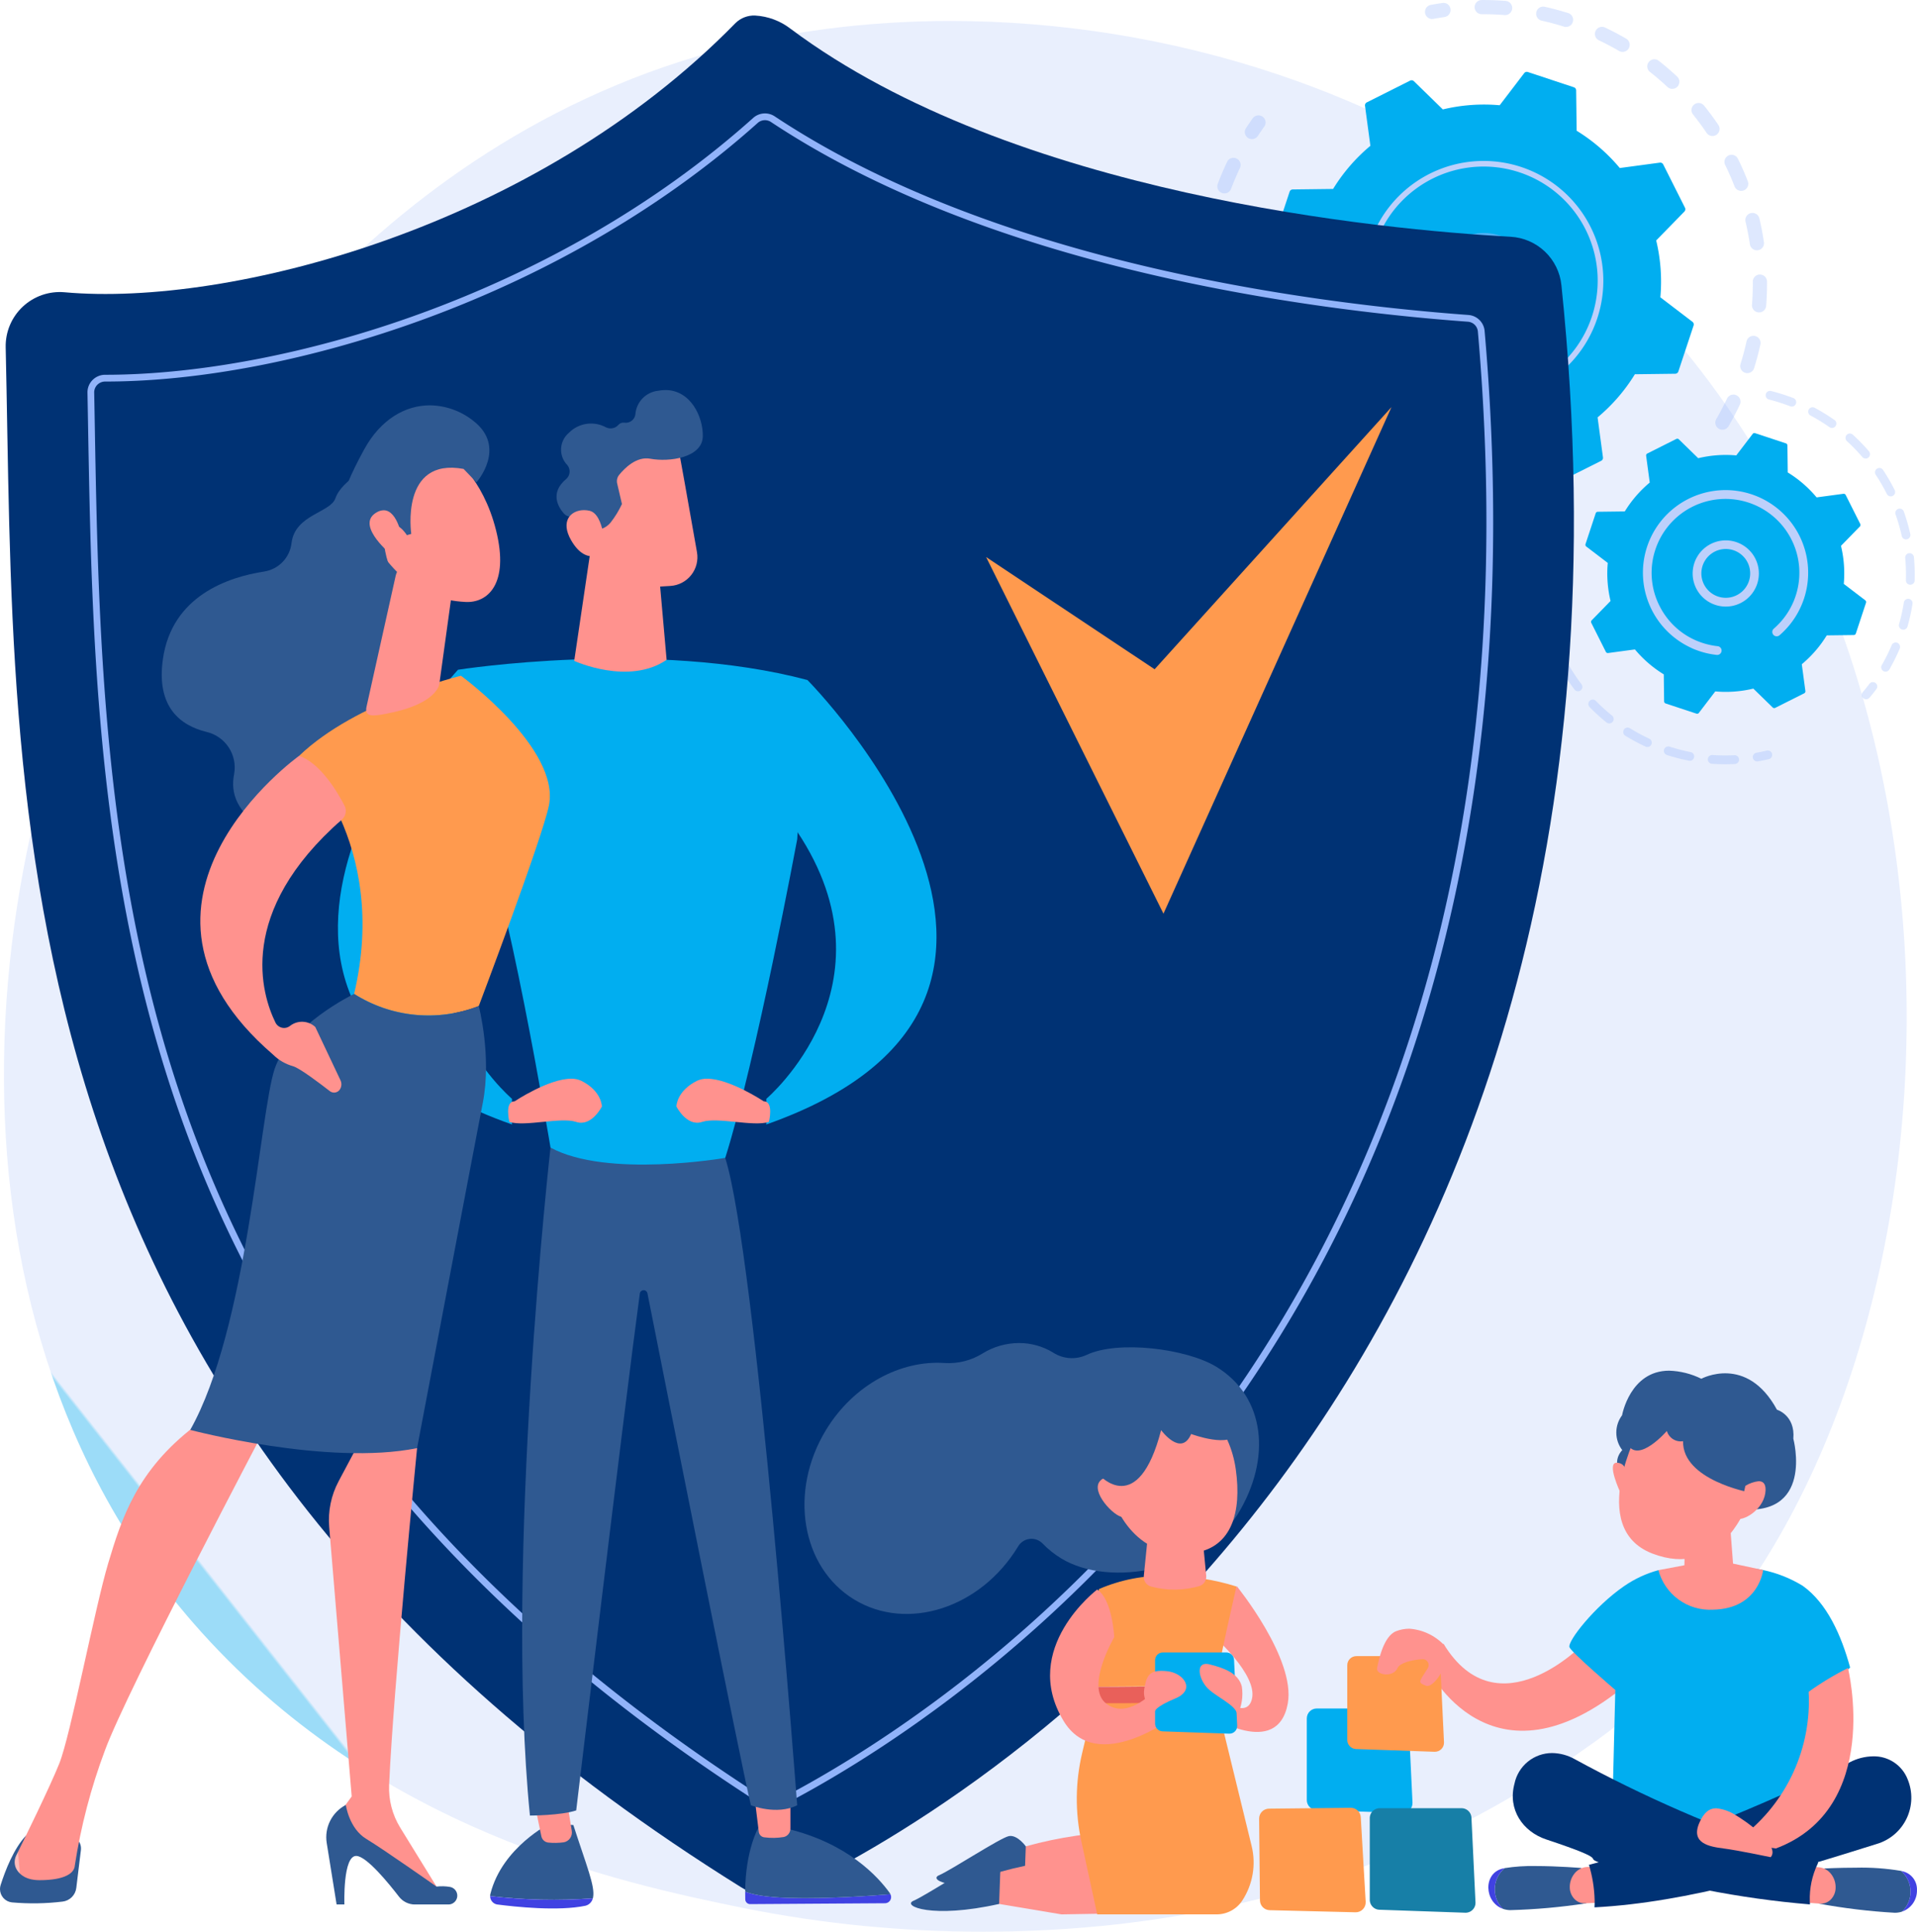 <svg id="Group_308" data-name="Group 308" xmlns="http://www.w3.org/2000/svg" xmlns:xlink="http://www.w3.org/1999/xlink" width="301.697" height="304.059" viewBox="0 0 301.697 304.059">
  <defs>
    <clipPath id="clip-path">
      <rect id="Rectangle_151" data-name="Rectangle 151" width="301.697" height="304.059" fill="#2f5991"/>
    </clipPath>
    <clipPath id="clip-path-2">
      <path id="Path_190" data-name="Path 190" d="M134.971,31.572C70.366,40.017,38.522,92.641,32.562,102.166-.459,154.931-7.086,233.673,35.472,282.49c28.437,32.619,66.808,40.842,86.868,44.916a190.505,190.505,0,0,0,37.461,3.662h.185c26.423-.013,61.885-5.412,93.872-28.363a108.221,108.221,0,0,0,16.559-13.942c46.583-49.041,51.515-166.3-17.766-224.342-27.592-23.117-63.964-34.112-98-34.111a152.139,152.139,0,0,0-19.682,1.262" transform="translate(-5.658 -30.31)" fill="none"/>
    </clipPath>
    <linearGradient id="linear-gradient" x1="0.157" y1="0.841" x2="0.158" y2="0.841" gradientUnits="objectBoundingBox">
      <stop offset="0" stop-color="#9cdcf8"/>
      <stop offset="1" stop-color="#e9effd"/>
    </linearGradient>
    <clipPath id="clip-path-3">
      <rect id="Rectangle_80" data-name="Rectangle 80" width="301.697" height="304.06" fill="none"/>
    </clipPath>
    <clipPath id="clip-path-4">
      <rect id="Rectangle_75" data-name="Rectangle 75" width="53.829" height="67.64" fill="none"/>
    </clipPath>
    <clipPath id="clip-path-5">
      <rect id="Rectangle_76" data-name="Rectangle 76" width="55.802" height="71.123" fill="none"/>
    </clipPath>
    <clipPath id="clip-path-6">
      <rect id="Rectangle_77" data-name="Rectangle 77" width="15.328" height="15.334" fill="none"/>
    </clipPath>
    <clipPath id="clip-path-7">
      <rect id="Rectangle_78" data-name="Rectangle 78" width="23.467" height="48.547" fill="none"/>
    </clipPath>
    <clipPath id="clip-path-8">
      <rect id="Rectangle_79" data-name="Rectangle 79" width="37.196" height="29.22" fill="none"/>
    </clipPath>
    <clipPath id="clip-path-9">
      <path id="Path_206" data-name="Path 206" d="M123.04,23.6C91.525,55.842,43.305,68.291,17.46,65.967A8.512,8.512,0,0,0,8.189,74.65c1.649,71.558-3.451,168.134,115.772,242.4a8.531,8.531,0,0,0,8.15.471c23.921-11.331,139.259-75.522,120.918-252.668a8.509,8.509,0,0,0-7.988-7.622c-20.168-1.109-78.266-6.534-113.315-32.729a10.037,10.037,0,0,0-5.6-2.094A4.162,4.162,0,0,0,123.04,23.6" transform="translate(-8.186 -22.403)" fill="none"/>
    </clipPath>
    <clipPath id="clip-path-11">
      <path id="Path_208" data-name="Path 208" d="M1451.22,629.553,1424.7,611.891l27.914,56.132,35.884-79.736Z" transform="translate(-1424.696 -588.287)" fill="#ff9a4e"/>
    </clipPath>
    <clipPath id="clip-path-12">
      <path id="Path_209" data-name="Path 209" d="M708.246,2645.813a1.418,1.418,0,0,0-.038.371,86.321,86.321,0,0,0,16.156.351c.013-.048.028-.095.038-.145.336-1.766-1.013-4.921-3.1-11.385l-3.638-.285s-7.563,3.759-9.413,11.092" transform="translate(-708.209 -2634.721)" fill="#2f5991"/>
    </clipPath>
    <clipPath id="clip-path-13">
      <path id="Path_210" data-name="Path 210" d="M709.309,2741.279c2.849.373,9.634,1.095,13.9.2a1.576,1.576,0,0,0,1.154-1.166,86.338,86.338,0,0,1-16.156-.351,1.324,1.324,0,0,0,1.1,1.319" transform="translate(-708.211 -2739.959)" fill="none"/>
    </clipPath>
    <linearGradient id="linear-gradient-2" x1="-6.676" y1="0.81" x2="-6.667" y2="0.81" gradientUnits="objectBoundingBox">
      <stop offset="0" stop-color="#4f52ff"/>
      <stop offset="1" stop-color="#4042e2"/>
    </linearGradient>
    <clipPath id="clip-path-14">
      <path id="Path_211" data-name="Path 211" d="M767.471,2582.747l1.593,7.668a1.253,1.253,0,0,0,1.072,1.032,10.624,10.624,0,0,0,2.468-.04,1.576,1.576,0,0,0,1.248-1.852l-1.107-6.809Z" transform="translate(-767.471 -2582.747)" fill="none"/>
    </clipPath>
    <linearGradient id="linear-gradient-3" x1="-8.662" y1="2.949" x2="-8.651" y2="2.949" gradientUnits="objectBoundingBox">
      <stop offset="0" stop-color="#febbba"/>
      <stop offset="1" stop-color="#ff928e"/>
    </linearGradient>
    <clipPath id="clip-path-15">
      <path id="Path_212" data-name="Path 212" d="M1076.655,2734.686a.768.768,0,0,0,.732.78l21.333-.138a.974.974,0,0,0,.784-1.418c-2.8.231-9.921.748-15.927.58-3.886-.108-5.9-.566-6.934-.991,0,.386,0,.779.012,1.187" transform="translate(-1076.642 -2733.499)" fill="none"/>
    </clipPath>
    <linearGradient id="linear-gradient-4" x1="-6.131" y1="0.836" x2="-6.126" y2="0.836" xlink:href="#linear-gradient-2"/>
    <clipPath id="clip-path-16">
      <path id="Path_213" data-name="Path 213" d="M1076.65,2651.353c1.039.425,3.048.883,6.934.991,6.006.168,13.13-.349,15.927-.58a1,1,0,0,0-.084-.161c-1.884-2.632-6.683-7.875-16.165-10.148l-4.549-.144s-2.026,3.521-2.064,10.042" transform="translate(-1076.65 -2641.311)" fill="#2f5991"/>
    </clipPath>
    <clipPath id="clip-path-17">
      <path id="Path_214" data-name="Path 214" d="M1087.852,2569c.051.339.674,5.492.916,7.49a.989.989,0,0,0,.835.894,10.4,10.4,0,0,0,3.125-.048,1.346,1.346,0,0,0,1.02-1.351V2567.9Z" transform="translate(-1087.852 -2567.896)" fill="none"/>
    </clipPath>
    <linearGradient id="linear-gradient-5" x1="-11.322" y1="3.305" x2="-11.312" y2="3.305" xlink:href="#linear-gradient-3"/>
    <clipPath id="clip-path-18">
      <path id="Path_215" data-name="Path 215" d="M755.671,1763.493s4.853,0,7.279-.809c0,0,7.564-63.262,10.011-81.365a.609.609,0,0,1,1.2-.038c3.019,15.23,14.877,74.953,16.287,80.594,0,0,4.044,1.618,7.279,0,0,0-6.47-86.539-11.323-101.906l-27.5-1.618s-7.279,64.7-3.235,105.141" transform="translate(-754.448 -1658.352)" fill="#2f5991"/>
    </clipPath>
    <clipPath id="clip-path-20">
      <path id="Path_217" data-name="Path 217" d="M829.625,785.664s8.553,3.929,14.543-.169l-1.29-14.612-10.192-5.924Z" transform="translate(-829.625 -764.959)" fill="none"/>
    </clipPath>
    <linearGradient id="linear-gradient-6" x1="-6.214" y1="8.96" x2="-6.206" y2="8.96" xlink:href="#linear-gradient-3"/>
    <clipPath id="clip-path-21">
      <path id="Path_218" data-name="Path 218" d="M844.288,633.981l1.792,11.707a8.833,8.833,0,0,0,9.254,7.482l2.478-.147a4.534,4.534,0,0,0,4.2-5.311c-1.136-6.463-2.981-16.9-3.078-17.078a2.857,2.857,0,0,0-2.729-1.29c-4.4,0-11.917,4.638-11.917,4.638" transform="translate(-844.288 -629.343)" fill="none"/>
    </clipPath>
    <linearGradient id="linear-gradient-7" x1="-2.903" y1="7.935" x2="-2.899" y2="7.935" xlink:href="#linear-gradient-3"/>
    <clipPath id="clip-path-22">
      <path id="Path_219" data-name="Path 219" d="M820.035,563.731a4.024,4.024,0,0,0-3.552,3.7,1.525,1.525,0,0,1-1.724,1.326,1.039,1.039,0,0,0-.967.359,1.631,1.631,0,0,1-1.921.381,4.9,4.9,0,0,0-5.847.845,3.475,3.475,0,0,0-.245,5.1,1.572,1.572,0,0,1-.192,2.182c-2.608,2.187-1.245,4.414-.375,5.413a1.579,1.579,0,0,0,1.144.542c1.154.037,3.637.317,4.524,1.97a3.194,3.194,0,0,0,1.719-1.1,14.927,14.927,0,0,0,1.765-2.891l-.752-3.235a1.573,1.573,0,0,1,.311-1.349c.845-1.043,2.725-2.955,4.9-2.546,2.961.556,8.179-.148,8.264-3.5.078-3.063-1.9-7.31-5.883-7.309a6.169,6.169,0,0,0-1.169.116" transform="translate(-804.069 -563.615)" fill="#2f5991"/>
    </clipPath>
    <clipPath id="clip-path-23">
      <path id="Path_220" data-name="Path 220" d="M819.258,741.922c2.516,4.351,5.36,1.732,5.36,1.732s-.1-5.842-2.467-6.391a3.873,3.873,0,0,0-.873-.1c-2.051,0-3.794,1.692-2.021,4.759" transform="translate(-818.524 -737.163)" fill="none"/>
    </clipPath>
    <linearGradient id="linear-gradient-8" x1="-7.532" y1="19.503" x2="-7.522" y2="19.503" xlink:href="#linear-gradient-3"/>
    <clipPath id="clip-path-25">
      <path id="Path_222" data-name="Path 222" d="M735.132,1562.363c-1.617,0-.809,3.235-.809,3.235,1.213.4,3.235.2,5.257,0s4.044-.4,5.257,0c2.426.809,4.044-2.426,4.044-2.426s0-2.426-3.235-4.044a3.56,3.56,0,0,0-1.6-.33c-3.565,0-8.913,3.565-8.913,3.565" transform="translate(-734.121 -1558.798)" fill="none"/>
    </clipPath>
    <linearGradient id="linear-gradient-9" x1="-4.735" y1="8.774" x2="-4.729" y2="8.774" xlink:href="#linear-gradient-3"/>
    <clipPath id="clip-path-27">
      <path id="Path_224" data-name="Path 224" d="M980.521,1559.128c-3.235,1.618-3.235,4.044-3.235,4.044s1.618,3.235,4.044,2.426c1.213-.4,3.235-.2,5.257,0s4.044.4,5.257,0c0,0,.809-3.235-.809-3.235,0,0-5.348-3.565-8.913-3.565a3.56,3.56,0,0,0-1.6.33" transform="translate(-977.286 -1558.798)" fill="none"/>
    </clipPath>
    <linearGradient id="linear-gradient-10" x1="-6.525" y1="8.53" x2="-6.519" y2="8.53" xlink:href="#linear-gradient-3"/>
    <clipPath id="clip-path-28">
      <path id="Path_225" data-name="Path 225" d="M261.022,676.593c-.748,2.272-6.352,2.565-6.905,7.034a5.128,5.128,0,0,1-4.291,4.507c-5.724.877-14.544,3.849-15.956,13.787-1.077,7.585,2.79,10.461,6.848,11.457a5.748,5.748,0,0,1,4.359,6.639c-.578,2.886.284,6.223,5.284,8.861,11.2,5.913,22.4-14.007,22.4-14.007l2.293-34.781-8.026-8.795s-5.068,2.465-6,5.3" transform="translate(-233.687 -671.296)" fill="#2f5991"/>
    </clipPath>
    <clipPath id="clip-path-29">
      <path id="Path_226" data-name="Path 226" d="M4.1,2652.479c-1.929,2.033-3.267,5.488-4,7.788a2.106,2.106,0,0,0-.1.627v.023A2.106,2.106,0,0,0,1.87,2663a38.136,38.136,0,0,0,7.978-.125,2.462,2.462,0,0,0,2.16-2.154l.725-5.961a2.037,2.037,0,0,0-2.022-2.283Z" transform="translate(0 -2652.479)" fill="#2f5991"/>
    </clipPath>
    <clipPath id="clip-path-30">
      <path id="Path_227" data-name="Path 227" d="M480.151,2037.757l-3.416,6.418a13.01,13.01,0,0,0-1.481,7.2l3.541,42.41-2.7,3.718.329,2.016,16.517,9.746-6.5-10.553a11.865,11.865,0,0,1-1.756-6.744c.665-15.143,4.4-53,4.4-53l-1.116-6.565Z" transform="translate(-475.209 -2032.398)" fill="none"/>
    </clipPath>
    <linearGradient id="linear-gradient-11" x1="-1.984" y1="1.066" x2="-1.979" y2="1.066" xlink:href="#linear-gradient-3"/>
    <clipPath id="clip-path-31">
      <path id="Path_228" data-name="Path 228" d="M471.452,2614.2l1.556,9.681h1.228s-.28-7.791,1.911-7.644c1.628.109,5.032,4.275,6.675,6.409a3.173,3.173,0,0,0,2.519,1.235h5.271a1.394,1.394,0,0,0,.259-2.763,7.528,7.528,0,0,0-2.142-.057s-8.337-5.868-11.053-7.507-3.217-5.343-3.217-5.343a5.73,5.73,0,0,0-3.007,5.99" transform="translate(-471.379 -2608.207)" fill="#2f5991"/>
    </clipPath>
    <clipPath id="clip-path-32">
      <path id="Path_229" data-name="Path 229" d="M49.576,2038.7c-9.131,6.984-11.5,14.565-13.6,21.555s-5.92,27.092-7.7,31.528c-1.489,3.715-5.508,11.906-6.775,14.47a2.339,2.339,0,0,0,.089,2.266c.5.8,1.511,1.634,3.582,1.634,4.013,0,5.469-1.123,5.542-2.293a91.1,91.1,0,0,1,4.746-18.143c3.481-9.483,25.376-51.016,25.376-51.016a6.5,6.5,0,0,0-5.142-2.728c-3.338,0-6.124,2.728-6.124,2.728" transform="translate(-21.257 -2035.976)" fill="none"/>
    </clipPath>
    <linearGradient id="linear-gradient-12" x1="0.019" y1="1.085" x2="0.022" y2="1.085" xlink:href="#linear-gradient-3"/>
    <clipPath id="clip-path-33">
      <path id="Path_230" data-name="Path 230" d="M432.142,989.126s14.308,13.536,8.66,37.469a21.843,21.843,0,0,0,19.618,1.911s9.941-26.268,11.033-31.533c1.862-8.982-13.834-20.457-13.834-20.457s-16.449,3.944-25.477,12.609" transform="translate(-432.142 -976.517)" fill="none"/>
    </clipPath>
    <clipPath id="clip-path-34">
      <path id="Path_231" data-name="Path 231" d="M288.122,1448.1c-2.3,6.925-4.311,40.878-13.271,56.786,0,0,21.634,5.718,35.7,2.867,0,0,8.927-47.064,10.35-54.387s-.639-15.2-.639-15.2a21.843,21.843,0,0,1-19.618-1.911s-10.224,4.924-12.523,11.849" transform="translate(-274.851 -1436.256)" fill="#2f5991"/>
    </clipPath>
    <clipPath id="clip-path-35">
      <path id="Path_232" data-name="Path 232" d="M533.681,815.236l-4.592,20.626c-.439,1.817,1.217,1.52,3.053,1.173,3.008-.567,6.885-1.735,8.181-4.076a2.22,2.22,0,0,0,.235-.777l1.973-14.3a2.57,2.57,0,0,0-1.5-2.7l-3.807-1.688a2.567,2.567,0,0,0-3.539,1.745" transform="translate(-529.017 -813.269)" fill="none"/>
    </clipPath>
    <linearGradient id="linear-gradient-13" x1="-3.234" y1="8.292" x2="-3.227" y2="8.292" xlink:href="#linear-gradient-3"/>
    <clipPath id="clip-path-36">
      <path id="Path_233" data-name="Path 233" d="M300.91,1139.3a7.219,7.219,0,0,0,3.162,1.832c1.058.317,4.19,2.685,5.777,3.921a1.088,1.088,0,0,0,1.591-.286,1.487,1.487,0,0,0,.084-1.425l-3.968-8.39a3.061,3.061,0,0,0-3.975-.172,1.51,1.51,0,0,1-2.289-.519c-2.161-4.4-6.241-17.343,10.458-31.968a1.809,1.809,0,0,0,.4-2.2c-1.173-2.254-3.856-6.73-7.143-7.819,0,0-32.05,22.93-4.1,47.024" transform="translate(-289.468 -1092.276)" fill="none"/>
    </clipPath>
    <linearGradient id="linear-gradient-14" x1="-0.38" y1="3.481" x2="-0.377" y2="3.481" xlink:href="#linear-gradient-3"/>
    <clipPath id="clip-path-37">
      <path id="Path_234" data-name="Path 234" d="M543.8,668.383c4.4,6.046,9.47,7.128,12.969,7.313s6.913-2.838,4.812-11.265-6.989-11.737-6.989-11.737a4.591,4.591,0,0,0-2.489-.735c-5.911,0-12.149,11.135-8.3,16.423" transform="translate(-542.616 -651.96)" fill="none"/>
    </clipPath>
    <linearGradient id="linear-gradient-15" x1="-1.778" y1="7.841" x2="-1.774" y2="7.841" xlink:href="#linear-gradient-3"/>
    <clipPath id="clip-path-38">
      <path id="Path_235" data-name="Path 235" d="M492.485,592.625c-4.169,7.606-5.682,12.95-2.188,17.676s6.123.673,6.123.673-1.6-4.09-.273-5.846,3.046,1.021,3.046,1.021l.689-.2s-1.791-12.076,8.235-10.228l2.027,2.11s4.907-5.526-.523-9.7a11.172,11.172,0,0,0-6.808-2.419c-3.868,0-7.744,2.2-10.328,6.916" transform="translate(-488.353 -585.709)" fill="#2f5991"/>
    </clipPath>
    <clipPath id="clip-path-39">
      <path id="Path_236" data-name="Path 236" d="M535.1,737.676c-3.173,1.776,1.143,5.8,2.874,7.174l1.183-2.737s-.677-4.756-2.972-4.756a2.224,2.224,0,0,0-1.086.319" transform="translate(-533.965 -737.357)" fill="none"/>
    </clipPath>
    <linearGradient id="linear-gradient-16" x1="-5.991" y1="23.975" x2="-5.979" y2="23.975" xlink:href="#linear-gradient-3"/>
    <clipPath id="clip-path-40">
      <path id="Path_237" data-name="Path 237" d="M1889.636,2468.862a1.565,1.565,0,0,0-1.565,1.565v12.853a1.564,1.564,0,0,0,1.511,1.564l13.507.471a1.565,1.565,0,0,0,1.617-1.638l-.634-13.324a1.565,1.565,0,0,0-1.563-1.49Z" transform="translate(-1888.071 -2468.862)" fill="#01aef0"/>
    </clipPath>
    <clipPath id="clip-path-41">
      <path id="Path_238" data-name="Path 238" d="M2065.308,2375.322l-2.478,3.855s9.914,20.378,31.393,2.479l-6.884-6.334s-13.494,14.044-22.031,0" transform="translate(-2062.83 -2375.322)" fill="none"/>
    </clipPath>
    <linearGradient id="linear-gradient-17" x1="-6.489" y1="1.367" x2="-6.485" y2="1.367" xlink:href="#linear-gradient-3"/>
    <clipPath id="clip-path-42">
      <path id="Path_239" data-name="Path 239" d="M2288.452,2268.24a21.384,21.384,0,0,1-3.927-.452,14.059,14.059,0,0,0-3.123-.431,17.728,17.728,0,0,0-5.39,2.508c-4.639,3.189-8.986,8.737-8.6,9.628s7.208,6.721,7.208,6.721l-.593,23.976,16.241,5.378,14.825-4.487.605-24.534a17.6,17.6,0,0,0,5.879-3.86c-1.375-5.048-3.631-10.143-7.473-12.876a19.724,19.724,0,0,0-6.223-2.474,6.444,6.444,0,0,0-1.564-.176c-2.406,0-5.156,1.018-7.865,1.081" transform="translate(-2267.387 -2267.159)" fill="#01aef0"/>
    </clipPath>
    <clipPath id="clip-path-43">
      <path id="Path_240" data-name="Path 240" d="M2628.637,2699.052l-.342.927-.567,4.607a95.736,95.736,0,0,0,11.964,1.441,3.726,3.726,0,0,0,1.109-.166c.12-.108.238-.22.349-.342a4.342,4.342,0,0,0-.457-6.081,37.169,37.169,0,0,0-7.113-.507c-2.684,0-4.943.12-4.943.12" transform="translate(-2627.728 -2698.932)" fill="#2f5991"/>
    </clipPath>
    <clipPath id="clip-path-44">
      <path id="Path_241" data-name="Path 241" d="M2747.2,2709.669c-.111.122-.229.234-.349.342a3.5,3.5,0,0,0,2.391-3.376v-.033a2.913,2.913,0,0,0-2.138-2.922q-.172-.048-.361-.091a4.342,4.342,0,0,1,.457,6.081" transform="translate(-2746.748 -2703.588)" fill="none"/>
    </clipPath>
    <linearGradient id="linear-gradient-18" x1="-45.932" y1="2.92" x2="-45.915" y2="2.92" xlink:href="#linear-gradient-2"/>
    <clipPath id="clip-path-45">
      <path id="Path_242" data-name="Path 242" d="M2609.677,2703.3l2.181.155a2.158,2.158,0,0,0,1.667-.634,2.661,2.661,0,0,0,.771-1.757,3.38,3.38,0,0,0-.735-2.31,2.745,2.745,0,0,0-2-1.035l-1.425-.061Z" transform="translate(-2609.677 -2697.659)" fill="none"/>
    </clipPath>
    <linearGradient id="linear-gradient-19" x1="-39.902" y1="1.639" x2="-39.887" y2="1.639" xlink:href="#linear-gradient-3"/>
    <clipPath id="clip-path-46">
      <path id="Path_243" data-name="Path 243" d="M2161.057,2696.853a4.337,4.337,0,0,0-.609,6.065,4.854,4.854,0,0,0,.341.352,3.727,3.727,0,0,0,1.1.2,95.628,95.628,0,0,0,12-1.073l-.452-4.623-.319-.937s-3.677-.31-7.225-.31a27.5,27.5,0,0,0-4.835.326" transform="translate(-2159.472 -2696.527)" fill="#2f5991"/>
    </clipPath>
    <clipPath id="clip-path-47">
      <path id="Path_244" data-name="Path 244" d="M2152.6,2699.6c-3.081.767-2.844,5.324.1,6.337-.118-.112-.232-.227-.341-.352a4.337,4.337,0,0,1,.608-6.065c-.126.025-.248.052-.363.08" transform="translate(-2150.39 -2699.519)" fill="none"/>
    </clipPath>
    <linearGradient id="linear-gradient-20" x1="-35.98" y1="2.445" x2="-35.963" y2="2.445" xlink:href="#linear-gradient-2"/>
    <clipPath id="clip-path-48">
      <path id="Path_245" data-name="Path 245" d="M2270.835,2697.686a2.727,2.727,0,0,0-2.027.973,3.362,3.362,0,0,0-.792,2.287,2.675,2.675,0,0,0,.727,1.78,2.171,2.171,0,0,0,1.65.684l2.183-.088-.317-5.654Z" transform="translate(-2268.015 -2697.669)" fill="none"/>
    </clipPath>
    <linearGradient id="linear-gradient-21" x1="-35.131" y1="1.663" x2="-35.116" y2="1.663" xlink:href="#linear-gradient-3"/>
    <clipPath id="clip-path-49">
      <path id="Path_246" data-name="Path 246" d="M2336.723,2538.972c-.06.078-21.827,11.235-41.023,16.124a20.869,20.869,0,0,1,.894,5.479q.017.616-.02,1.215c14.721-.756,30.7-5.666,44.426-9.98a7.588,7.588,0,0,0,4.85-10.2,5.686,5.686,0,0,0-5.416-3.593,8.147,8.147,0,0,0-3.711.952" transform="translate(-2295.699 -2538.02)" fill="#003274"/>
    </clipPath>
    <clipPath id="clip-path-50">
      <path id="Path_247" data-name="Path 247" d="M2185.936,2538.08c-1.1,4.073,1.318,7.55,4.99,8.772,10.986,3.656,5.266,2.64,8.854,3.795a150.145,150.145,0,0,0,32.659,6.435c-.008-.154-.018-.309-.023-.462a12.661,12.661,0,0,1,1.239-5.931c.025-.084.056-.164.082-.247-1.1-.34-2.512-.8-4.373-1.431a209.78,209.78,0,0,1-33.955-14.8,7.455,7.455,0,0,0-3.562-.956,6.045,6.045,0,0,0-5.912,4.823" transform="translate(-2185.668 -2533.256)" fill="#003274"/>
    </clipPath>
    <clipPath id="clip-path-51">
      <path id="Path_248" data-name="Path 248" d="M2400.274,2211.562l-.132,5.013-4.093.77a8.408,8.408,0,0,0,8.583,6.221c7.25-.132,7.9-6.242,7.9-6.242l-4.736-1.013-.4-5.277Z" transform="translate(-2396.049 -2211.034)" fill="none"/>
    </clipPath>
    <linearGradient id="linear-gradient-22" x1="-15.696" y1="4.926" x2="-15.689" y2="4.926" xlink:href="#linear-gradient-3"/>
    <clipPath id="clip-path-52">
      <path id="Path_249" data-name="Path 249" d="M2335.925,1987.719a4.539,4.539,0,0,0,.022,5.488c-2.188,2.378.723,5.371.723,5.371l16.983,3.822c12.669,1.829,9.22-10.986,9.22-10.986.318-3.725-2.58-4.566-2.58-4.566-4.755-8.757-11.9-4.871-11.9-4.871a12.25,12.25,0,0,0-5.06-1.273c-6.169,0-7.412,7.014-7.412,7.014" transform="translate(-2334.983 -1980.704)" fill="#2f5991"/>
    </clipPath>
    <clipPath id="clip-path-53">
      <path id="Path_250" data-name="Path 250" d="M2342.456,2057.134s-8.461,15.718,1.995,19.759,14.631-7.014,14.631-7.014,3.88-5.19,1.93-8.562c-1.484-2.565-10.124-4.962-15.181-4.962-1.59,0-2.826.237-3.374.78" transform="translate(-2339.223 -2056.354)" fill="none"/>
    </clipPath>
    <linearGradient id="linear-gradient-23" x1="-7.515" y1="2.404" x2="-7.511" y2="2.404" xlink:href="#linear-gradient-3"/>
    <clipPath id="clip-path-54">
      <path id="Path_251" data-name="Path 251" d="M2331.47,2118.354l.8-2.589s.429-1.969-1.316-2.091l-.063,0c-1.627,0,.575,4.681.575,4.681" transform="translate(-2330.296 -2113.672)" fill="none"/>
    </clipPath>
    <linearGradient id="linear-gradient-24" x1="-45.2" y1="15.331" x2="-45.18" y2="15.331" xlink:href="#linear-gradient-3"/>
    <clipPath id="clip-path-55">
      <path id="Path_252" data-name="Path 252" d="M2351.859,2035.188c1.716,2.979,6.148-2.152,6.148-2.152a2.267,2.267,0,0,0,2.548,1.612c-.11,6.129,10.489,8.066,10.489,8.066,5.1-2.7,3.2-6.88,1.333-8.47s-7.769-3.452-14.2-5.2a6.623,6.623,0,0,0-1.736-.254c-4.671,0-4.583,6.4-4.583,6.4" transform="translate(-2351.859 -2028.786)" fill="#2f5991"/>
    </clipPath>
    <clipPath id="clip-path-56">
      <path id="Path_253" data-name="Path 253" d="M2512.066,2141.155l-1.181,5.206c1.285.169,4.24-1.724,4.358-4.49.048-1.115-.459-1.447-1.08-1.447a5.016,5.016,0,0,0-2.1.731" transform="translate(-2510.885 -2140.424)" fill="none"/>
    </clipPath>
    <linearGradient id="linear-gradient-25" x1="-37.592" y1="11.418" x2="-37.577" y2="11.418" xlink:href="#linear-gradient-3"/>
    <clipPath id="clip-path-57">
      <path id="Path_254" data-name="Path 254" d="M2528.265,2414.176a26.927,26.927,0,0,1-10.375,22.728,11.522,11.522,0,0,0,5.233,1.928c16.8-6.334,11.332-28.395,11.332-28.395a45.126,45.126,0,0,0-6.19,3.739" transform="translate(-2517.89 -2410.437)" fill="none"/>
    </clipPath>
    <linearGradient id="linear-gradient-26" x1="-7.73" y1="1.374" x2="-7.727" y2="1.374" xlink:href="#linear-gradient-3"/>
    <clipPath id="clip-path-58">
      <path id="Path_255" data-name="Path 255" d="M2452.234,2615.389c-1.344,3.18,1.619,3.7,3.822,3.979s7.435,1.377,7.435,1.377c1.652-1.928-4.368-5.976-5.507-6.609a6.866,6.866,0,0,0-3.071-1.093c-1.059,0-1.954.63-2.679,2.346" transform="translate(-2451.897 -2613.043)" fill="none"/>
    </clipPath>
    <linearGradient id="linear-gradient-27" x1="-21.237" y1="1.467" x2="-21.228" y2="1.467" xlink:href="#linear-gradient-3"/>
    <clipPath id="clip-path-59">
      <path id="Path_256" data-name="Path 256" d="M1947.969,2393.195a1.432,1.432,0,0,0-1.432,1.432v11.763a1.432,1.432,0,0,0,1.382,1.431l12.361.43a1.432,1.432,0,0,0,1.48-1.5l-.581-12.193a1.432,1.432,0,0,0-1.43-1.364Z" transform="translate(-1946.537 -2393.195)" fill="#ff9a4e"/>
    </clipPath>
    <clipPath id="clip-path-60">
      <path id="Path_257" data-name="Path 257" d="M1992.521,2353.973c-2.008.775-2.762,4.68-2.992,5.794s2.531,1.56,3.222,0c.342-.774,2.1-1.273,3.9-1.39a.935.935,0,0,1,.862,1.409l-.011.018c-1.377,2.2-1.652,2.2-.275,2.754.846.339,2.527-1.645,3.06-3.694a1.315,1.315,0,0,1,.52.457l-.69-3.12a8.352,8.352,0,0,0-5.516-2.621,5.73,5.73,0,0,0-2.079.392" transform="translate(-1989.515 -2353.581)" fill="none"/>
    </clipPath>
    <linearGradient id="linear-gradient-28" x1="-16.584" y1="3.531" x2="-16.576" y2="3.531" xlink:href="#linear-gradient-3"/>
    <clipPath id="clip-path-62">
      <path id="Path_259" data-name="Path 259" d="M1833.6,2612.384l-12.872.134a1.564,1.564,0,0,0-1.548,1.581l.133,12.853a1.564,1.564,0,0,0,1.526,1.548l13.511.331a1.565,1.565,0,0,0,1.6-1.655l-.773-13.317a1.565,1.565,0,0,0-1.562-1.474h-.017" transform="translate(-1819.18 -2612.384)" fill="#ff9a4e"/>
    </clipPath>
    <clipPath id="clip-path-63">
      <path id="Path_260" data-name="Path 260" d="M1468.931,2648.913l-1.606,4.819,11.243,1.874,16.062-.268-1.339-7.5s-2.448-1.272-8.287-1.272a65.086,65.086,0,0,0-16.074,2.343" transform="translate(-1467.325 -2646.57)" fill="none"/>
    </clipPath>
    <linearGradient id="linear-gradient-29" x1="-6.06" y1="0.953" x2="-6.056" y2="0.953" xlink:href="#linear-gradient-3"/>
    <clipPath id="clip-path-64">
      <path id="Path_261" data-name="Path 261" d="M1364.424,2653.122c-1.339.268-9.1,5.354-10.976,6.157s2.846,2.883,13.47.5l.183-5.056s-1.166-1.632-2.41-1.633a1.363,1.363,0,0,0-.267.026" transform="translate(-1353.047 -2653.096)" fill="#2f5991"/>
    </clipPath>
    <clipPath id="clip-path-65">
      <path id="Path_262" data-name="Path 262" d="M1432.066,2685.777l-1.606,4.819,11.244,1.874,16.062-.268-1.339-7.5s-2.448-1.272-8.287-1.272a65.078,65.078,0,0,0-16.074,2.344" transform="translate(-1430.46 -2683.434)" fill="none"/>
    </clipPath>
    <linearGradient id="linear-gradient-30" x1="-6.689" y1="0.765" x2="-6.684" y2="0.765" xlink:href="#linear-gradient-3"/>
    <clipPath id="clip-path-66">
      <path id="Path_263" data-name="Path 263" d="M1327.56,2689.986c-1.339.268-9.1,5.354-10.976,6.157s2.846,2.884,13.47.5l.183-5.056s-1.166-1.632-2.41-1.632a1.346,1.346,0,0,0-.267.026" transform="translate(-1316.183 -2689.96)" fill="#2f5991"/>
    </clipPath>
    <clipPath id="clip-path-67">
      <path id="Path_264" data-name="Path 264" d="M1556.589,2451.621a31.314,31.314,0,0,0-.131,13.879l2.5,11.517h18.8a4.822,4.822,0,0,0,4.039-2.188,10.946,10.946,0,0,0,1.465-8.573l-5.7-23.349-18.615-1.263Z" transform="translate(-1555.743 -2441.643)" fill="#ff9a4e"/>
    </clipPath>
    <clipPath id="clip-path-68">
      <path id="Path_265" data-name="Path 265" d="M1748.3,2300.1s6.693,5.889,5.889,9.637-5.671-.574-5.671-.574l-1.021,3.251s10.708,6.96,12.314-1.874c1.278-7.028-8.031-18.472-8.031-18.472Z" transform="translate(-1747.492 -2292.067)" fill="none"/>
    </clipPath>
    <linearGradient id="linear-gradient-31" x1="-6.15" y1="2.607" x2="-6.146" y2="2.607" xlink:href="#linear-gradient-3"/>
    <clipPath id="clip-path-69">
      <path id="Path_266" data-name="Path 266" d="M1190.4,1942.414a10.1,10.1,0,0,1-5.95,1.507c-6.933-.484-14.34,3.4-18.685,10.521-5.9,9.662-3.917,21.619,4.419,26.7s19.872,1.375,25.767-8.287l.051-.085a2.436,2.436,0,0,1,3.864-.413,14.731,14.731,0,0,0,2.9,2.316c7.752,4.729,22.482,1.747,27.8-6.974s4.36-18.465-3.391-23.194c-4.661-2.844-15.494-4.22-20.447-1.843a5.443,5.443,0,0,1-5.21-.371l-.028-.017a10.242,10.242,0,0,0-5.359-1.5,11,11,0,0,0-5.734,1.638" transform="translate(-1162.374 -1940.776)" fill="#2f5991"/>
    </clipPath>
    <clipPath id="clip-path-70">
      <path id="Path_267" data-name="Path 267" d="M1570.933,2279.194l-2.067,15.388,20.4-.13c.753-4.7,3.305-15.656,3.305-15.656a36.7,36.7,0,0,0-10.8-1.685,25.571,25.571,0,0,0-10.831,2.084" transform="translate(-1568.866 -2277.11)" fill="#ff9a4e"/>
    </clipPath>
    <clipPath id="clip-path-71">
      <path id="Path_268" data-name="Path 268" d="M1551.618,2432.079l-2.108,2.47c15.281.514,22.506-.757,22.506-.757l.073-2.377c-5.729.846-20.471.663-20.471.663" transform="translate(-1549.509 -2431.416)" fill="none"/>
    </clipPath>
    <linearGradient id="linear-gradient-32" x1="-7.475" y1="10.748" x2="-7.47" y2="10.748" gradientUnits="objectBoundingBox">
      <stop offset="0" stop-color="#e1473d"/>
      <stop offset="1" stop-color="#e9605a"/>
    </linearGradient>
    <clipPath id="clip-path-72">
      <path id="Path_269" data-name="Path 269" d="M1653.51,2184.4l-.994,9.846a1.559,1.559,0,0,0,1.2,1.678,14.182,14.182,0,0,0,7.591-.1,1.571,1.571,0,0,0,1.031-1.622l-.974-10.114Z" transform="translate(-1652.508 -2184.085)" fill="none"/>
    </clipPath>
    <linearGradient id="linear-gradient-33" x1="-13.933" y1="4.544" x2="-13.925" y2="4.544" xlink:href="#linear-gradient-3"/>
    <clipPath id="clip-path-73">
      <path id="Path_271" data-name="Path 271" d="M1607.758,2018.847c-5.538.779-9.812,5.624-8.847,12.488s6.023,13.338,13.979,11.913c5.5-.986,7.187-6.231,6.221-13.1-.9-6.408-5.188-11.383-10.259-11.383a7.791,7.791,0,0,0-1.095.077" transform="translate(-1598.775 -2018.77)" fill="none"/>
    </clipPath>
    <linearGradient id="linear-gradient-34" x1="-4.248" y1="2.193" x2="-4.245" y2="2.193" xlink:href="#linear-gradient-3"/>
    <clipPath id="clip-path-74">
      <path id="Path_272" data-name="Path 272" d="M1586.422,2136.139c-1.658,1.706,2.246,5.74,3.529,5.713s-.632-3.546-.632-3.546-.832-2.6-2.044-2.6a1.2,1.2,0,0,0-.852.434" transform="translate(-1586.019 -2135.705)" fill="none"/>
    </clipPath>
    <linearGradient id="linear-gradient-35" x1="-19.848" y1="8.359" x2="-19.835" y2="8.359" xlink:href="#linear-gradient-3"/>
    <clipPath id="clip-path-75">
      <path id="Path_273" data-name="Path 273" d="M1590.972,2007.209c-7.755,5.107-5.406,12-5.406,12s6.1,6.956,9.725-7.06c0,0,3.146,4.3,4.727.608,0,0,6.421,2.387,7.207-.319.6-2.056-4.614-6.951-10.552-6.952a10.211,10.211,0,0,0-5.7,1.72" transform="translate(-1585.232 -2005.489)" fill="#2f5991"/>
    </clipPath>
    <clipPath id="clip-path-76">
      <path id="Path_274" data-name="Path 274" d="M1519.24,2317.645c5.311,8.785,17.625-.853,17.625-.853l-3.748-3.48s-4.016,4.194-7.228,1.562,1.339-10.4,1.339-10.4-.268-5.889-2.677-7.5c0,0-12.215,9.241-5.311,20.663" transform="translate(-1517.126 -2296.982)" fill="none"/>
    </clipPath>
    <linearGradient id="linear-gradient-36" x1="-4.555" y1="1.785" x2="-4.552" y2="1.785" xlink:href="#linear-gradient-3"/>
    <clipPath id="clip-path-77">
      <path id="Path_275" data-name="Path 275" d="M1670.082,2387.914a1.216,1.216,0,0,0-1.216,1.216v9.985a1.216,1.216,0,0,0,1.173,1.215l10.493.366a1.216,1.216,0,0,0,1.257-1.273l-.493-10.351a1.215,1.215,0,0,0-1.214-1.158Z" transform="translate(-1668.866 -2387.914)" fill="#01aef0"/>
    </clipPath>
    <clipPath id="clip-path-78">
      <path id="Path_276" data-name="Path 276" d="M1652.79,2417.427a3.294,3.294,0,0,0,1.712,3.387s0-.648,3.21-1.987,1.338-4.015-1.339-4.283c-.326-.032-.62-.049-.886-.049-1.919,0-2.372.87-2.7,2.932" transform="translate(-1652.745 -2414.495)" fill="none"/>
    </clipPath>
    <linearGradient id="linear-gradient-37" x1="-22.339" y1="4.406" x2="-22.326" y2="4.406" xlink:href="#linear-gradient-3"/>
    <clipPath id="clip-path-79">
      <path id="Path_277" data-name="Path 277" d="M1734.318,2408.043c1.31,1.558,4.944,2.9,4.867,4.5a7.481,7.481,0,0,0,.726-4.551c-.535-2.142-2.945-2.945-5.086-3.48a2.235,2.235,0,0,0-.539-.073c-1.533,0-1.155,2.189.032,3.6" transform="translate(-1733.276 -2404.441)" fill="none"/>
    </clipPath>
    <linearGradient id="linear-gradient-38" x1="-19.483" y1="4.594" x2="-19.471" y2="4.594" xlink:href="#linear-gradient-3"/>
  </defs>
  <g id="Group_307" data-name="Group 307" clip-path="url(#clip-path)">
    <g id="Group_147" data-name="Group 147" transform="translate(0.616 3.302)">
      <g id="Group_146" data-name="Group 146" clip-path="url(#clip-path-2)">
        <rect id="Rectangle_74" data-name="Rectangle 74" width="444.893" height="440.605" transform="translate(-159.661 118.296) rotate(-38.841)" fill="url(#linear-gradient)"/>
      </g>
    </g>
    <g id="Group_164" data-name="Group 164" transform="translate(0 -0.001)">
      <g id="Group_163" data-name="Group 163" clip-path="url(#clip-path-3)">
        <g id="Group_150" data-name="Group 150" transform="translate(224.262 0.001)" opacity="0.3">
          <g id="Group_149" data-name="Group 149">
            <g id="Group_148" data-name="Group 148" clip-path="url(#clip-path-4)">
              <path id="Path_191" data-name="Path 191" d="M2168.978,67.486a1.118,1.118,0,0,1-.407-1.528c.6-1.038,1.166-2.117,1.679-3.208a1.118,1.118,0,0,1,1.468-.545l.02.009a1.118,1.118,0,0,1,.535,1.487c-.541,1.148-1.135,2.285-1.768,3.377a1.117,1.117,0,0,1-1.422.46,1.07,1.07,0,0,1-.1-.054m3.406-10.217c.359-1.15.673-2.327.932-3.5a1.118,1.118,0,1,1,2.182.484c-.273,1.232-.6,2.47-.981,3.681a1.118,1.118,0,1,1-2.134-.667m1.8-9.312c.094-1.2.137-2.415.128-3.617a1.118,1.118,0,0,1,2.236-.017c.01,1.266-.036,2.548-.135,3.809a1.118,1.118,0,1,1-2.229-.175m-.326-9.481c-.177-1.19-.406-2.387-.683-3.556a1.118,1.118,0,1,1,2.175-.515c.292,1.232.534,2.491.719,3.744a1.118,1.118,0,0,1-2.211.328m-2.431-9.172c-.435-1.119-.924-2.235-1.454-3.317a1.118,1.118,0,1,1,2.008-.983c.557,1.138,1.072,2.313,1.53,3.49a1.118,1.118,0,1,1-2.083.81m-4.4-8.406c-.673-1-1.4-1.976-2.151-2.912a1.118,1.118,0,0,1,1.74-1.4c.795.985,1.556,2.016,2.264,3.065a1.118,1.118,0,1,1-1.853,1.251M2130.535,1.12A1.118,1.118,0,0,1,2131.646,0c1.264-.007,2.547.041,3.81.142a1.118,1.118,0,0,1-.179,2.228c-1.2-.1-2.417-.142-3.618-.135a1.117,1.117,0,0,1-1.124-1.111m30.344,12.558c-.877-.821-1.8-1.615-2.745-2.358a1.118,1.118,0,1,1,1.383-1.757c.995.783,1.967,1.618,2.89,2.483a1.117,1.117,0,1,1-1.528,1.631M2140.244,1.912a1.118,1.118,0,0,1,1.335-.847c1.234.276,2.472.609,3.681.989a1.118,1.118,0,0,1-.671,2.133c-1.149-.361-2.325-.678-3.5-.94a1.137,1.137,0,0,1-.213-.071,1.118,1.118,0,0,1-.633-1.264m13.028,6.105c-1.038-.6-2.116-1.171-3.2-1.686A1.118,1.118,0,0,1,2151,4.3l.021.01c1.146.541,2.28,1.138,3.372,1.774a1.118,1.118,0,0,1-1.017,1.987c-.036-.016-.072-.035-.107-.055" transform="translate(-2122.722 0.004)" fill="#91b3fa"/>
              <path id="Path_192" data-name="Path 192" d="M2059.47,6.656a1.111,1.111,0,0,0,.663.078c.566-.107,1.144-.2,1.718-.289a1.118,1.118,0,1,0-.326-2.211c-.6.089-1.211.191-1.807.3a1.118,1.118,0,0,0-.248,2.119" transform="translate(-2058.808 -3.761)" fill="#91b3fa"/>
            </g>
          </g>
        </g>
        <g id="Group_153" data-name="Group 153" transform="translate(188.779 18.188)" opacity="0.3">
          <g id="Group_152" data-name="Group 152">
            <g id="Group_151" data-name="Group 151" clip-path="url(#clip-path-5)">
              <path id="Path_193" data-name="Path 193" d="M1799.19,170.585a1.118,1.118,0,0,0,1.391-.409c.315-.482.646-.966.984-1.437a1.118,1.118,0,1,0-1.818-1.3c-.355.5-.7,1.006-1.036,1.514a1.117,1.117,0,0,0,.48,1.633" transform="translate(-1791.396 -166.971)" fill="#91b3fa"/>
              <path id="Path_194" data-name="Path 194" d="M1757.454,287.634a1.118,1.118,0,0,1,1.012-1.993c1.048.532,2.135,1.027,3.243,1.479a1.118,1.118,0,0,1-.844,2.07q-.72-.293-1.425-.609c-.67-.3-1.338-.618-1.986-.948m8.39,2.107a1.118,1.118,0,0,1,1.361-.8c1.148.295,2.321.544,3.486.741a1.118,1.118,0,1,1-.372,2.2c-1.227-.207-2.461-.47-3.669-.78a1.132,1.132,0,0,1-.18-.063,1.118,1.118,0,0,1-.625-1.3m-13.62-5.229c-1.022-.709-2.027-1.472-2.988-2.267a1.118,1.118,0,1,1,1.426-1.722c.912.756,1.867,1.48,2.837,2.153a1.118,1.118,0,1,1-1.275,1.837m23.073,6.82a1.118,1.118,0,0,1,1.151-1.084c1.183.036,2.381.021,3.562-.044a1.118,1.118,0,0,1,.122,2.232c-1.243.068-2.505.084-3.751.046a1.116,1.116,0,0,1-1.084-1.151m-30.472-13.28c-.84-.916-1.653-1.881-2.415-2.868a1.118,1.118,0,1,1,1.769-1.367c.725.937,1.5,1.854,2.294,2.723a1.118,1.118,0,1,1-1.647,1.511m-5.8-7.927c-.621-1.08-1.2-2.2-1.732-3.325a1.118,1.118,0,1,1,2.024-.949c.5,1.07,1.056,2.134,1.646,3.16a1.118,1.118,0,1,1-1.938,1.114m-3.937-9c-.371-1.19-.7-2.409-.966-3.623a1.118,1.118,0,1,1,2.182-.486c.256,1.154.566,2.312.919,3.443a1.118,1.118,0,0,1-2.134.666m-1.88-9.648c-.1-1.242-.152-2.5-.149-3.749a1.118,1.118,0,1,1,2.235.006c0,1.182.045,2.379.142,3.56a1.118,1.118,0,1,1-2.228.183m.287-9.83c.174-1.231.4-2.472.68-3.687a1.118,1.118,0,0,1,2.179.5c-.264,1.154-.481,2.332-.646,3.5a1.118,1.118,0,1,1-2.213-.313m2.435-9.517c.323-.858.676-1.716,1.049-2.551q.2-.454.415-.9a1.105,1.105,0,0,1,1.488-.531,1.118,1.118,0,0,1,.532,1.489q-.2.425-.394.856c-.355.794-.691,1.61-1,2.425a1.118,1.118,0,0,1-1.44.653l-.064-.026a1.118,1.118,0,0,1-.589-1.413" transform="translate(-1733.057 -221.378)" fill="#91b3fa"/>
              <path id="Path_195" data-name="Path 195" d="M2209.439,791.094a1.115,1.115,0,0,0,.669.077c.594-.116,1.2-.246,1.792-.387a1.118,1.118,0,0,0-.516-2.175c-.565.134-1.138.258-1.7.368a1.117,1.117,0,0,0-.242,2.118" transform="translate(-2156.958 -720.868)" fill="#91b3fa"/>
            </g>
          </g>
        </g>
        <path id="Path_196" data-name="Path 196" d="M1892.427,165.1a.522.522,0,0,0,.283-.536l-.847-6.3a27.7,27.7,0,0,0,5.868-6.789l6.354-.079a.522.522,0,0,0,.489-.358l2.4-7.24a.522.522,0,0,0-.179-.579l-5.052-3.855a27.694,27.694,0,0,0-.658-8.95l4.44-4.551a.522.522,0,0,0,.093-.6l-3.425-6.815a.522.522,0,0,0-.536-.283l-6.3.847a27.7,27.7,0,0,0-6.789-5.868l-.079-6.354a.522.522,0,0,0-.358-.49l-7.24-2.4a.523.523,0,0,0-.58.179l-3.854,5.052a27.692,27.692,0,0,0-8.949.657l-4.551-4.44a.522.522,0,0,0-.6-.093l-6.815,3.425a.523.523,0,0,0-.283.536l.847,6.3a27.691,27.691,0,0,0-5.868,6.789l-6.354.078a.522.522,0,0,0-.49.358l-2.4,7.24a.522.522,0,0,0,.179.579l5.052,3.855a27.69,27.69,0,0,0,.657,8.949l-4.44,4.551a.523.523,0,0,0-.093.6l3.425,6.815a.522.522,0,0,0,.536.283l6.3-.847a27.691,27.691,0,0,0,6.789,5.868l.078,6.354a.522.522,0,0,0,.358.489l7.24,2.4a.523.523,0,0,0,.58-.179l3.854-5.052a27.7,27.7,0,0,0,8.949-.658l4.551,4.44a.522.522,0,0,0,.6.093Z" transform="translate(-1640.435 -92.563)" fill="#01aef0"/>
        <g id="Group_156" data-name="Group 156" transform="translate(225.884 36.661)" opacity="0.56">
          <g id="Group_155" data-name="Group 155">
            <g id="Group_154" data-name="Group 154" clip-path="url(#clip-path-6)">
              <path id="Path_197" data-name="Path 197" d="M2077.245,350.7a7.661,7.661,0,1,1,.991.534,7.675,7.675,0,0,1-.991-.534m2.844-12.2a5.878,5.878,0,1,0,4.431.78,6,6,0,0,0-.768-.413,5.835,5.835,0,0,0-3.663-.367" transform="translate(-2073.698 -336.564)" fill="#91b3fa"/>
            </g>
          </g>
        </g>
        <path id="Path_198" data-name="Path 198" d="M1981.491,268.5a19.225,19.225,0,0,0,1.806.7q.292.1.586.184a18.991,18.991,0,0,0,2.954.624l.041.005.116.014.225.026a.448.448,0,0,0,.456-.261.454.454,0,0,0,.036-.135.448.448,0,0,0-.4-.492,17.977,17.977,0,0,1-15.5-13.483,17.846,17.846,0,0,1,.364-10.019,18.2,18.2,0,0,1,.668-1.723,17.957,17.957,0,0,1,33.424,13.01,18.084,18.084,0,0,1-.66,1.7,17.9,17.9,0,0,1-4.654,6.253.447.447,0,0,0,.584.677,18.8,18.8,0,0,0,4.886-6.564,18.857,18.857,0,0,0-11.278-25.6,18.856,18.856,0,0,0-23.118,10.162,19.179,19.179,0,0,0-.7,1.809,18.853,18.853,0,0,0,10.164,23.119" transform="translate(-1755.734 -207.127)" fill="#bdd0fb"/>
        <g id="Group_159" data-name="Group 159" transform="translate(277.882 61.522)" opacity="0.3">
          <g id="Group_158" data-name="Group 158">
            <g id="Group_157" data-name="Group 157" clip-path="url(#clip-path-7)">
              <path id="Path_199" data-name="Path 199" d="M2690.29,988.1a.69.69,0,0,0,.807-.182c.38-.446.752-.909,1.105-1.378a.69.69,0,0,0-1.1-.831c-.337.446-.691.888-1.054,1.314a.69.69,0,0,0,.077.973.7.7,0,0,0,.167.1" transform="translate(-2674.759 -939.613)" fill="#91b3fa"/>
              <path id="Path_200" data-name="Path 200" d="M2569.59,608.9a.69.69,0,0,1-.254-.943,28.784,28.784,0,0,0,1.316-2.581q.124-.278.243-.56a.691.691,0,0,1,.9-.367.715.715,0,0,1,.367.905c-.084.2-.168.392-.255.586a29.954,29.954,0,0,1-1.38,2.706.69.69,0,0,1-.879.286c-.021-.01-.042-.02-.063-.032m2.47-7.391a28.622,28.622,0,0,0,.752-3.423.691.691,0,0,1,1.365.213,30.067,30.067,0,0,1-.789,3.589.69.69,0,1,1-1.328-.378m1.076-6.915a28.372,28.372,0,0,0-.112-3.5.69.69,0,0,1,1.375-.129,29.75,29.75,0,0,1,.117,3.675.691.691,0,0,1-.711.669.7.7,0,0,1-.261-.06.69.69,0,0,1-.408-.651m-.656-6.968a28.5,28.5,0,0,0-.966-3.369.69.69,0,1,1,1.3-.462,29.968,29.968,0,0,1,1.013,3.533.69.69,0,0,1-1.348.3m-2.337-6.6a28.736,28.736,0,0,0-1.755-3.034.69.69,0,1,1,1.151-.763,30.276,30.276,0,0,1,1.84,3.18.691.691,0,0,1-1.236.617m-3.867-5.829a28.3,28.3,0,0,0-2.44-2.512.691.691,0,0,1,.929-1.022,29.717,29.717,0,0,1,2.559,2.635.69.69,0,1,1-1.048.9m-5.174-4.7a28.331,28.331,0,0,0-2.985-1.837.691.691,0,0,1,.651-1.219,29.929,29.929,0,0,1,3.129,1.927.69.69,0,0,1-.795,1.129m-10.019-5.188a.69.69,0,0,1,.837-.5,29.97,29.97,0,0,1,3.052.939q.229.082.454.17a.684.684,0,0,1,.4.893.691.691,0,0,1-.893.4c-.141-.055-.283-.108-.428-.16a28.67,28.67,0,0,0-2.914-.9.674.674,0,0,1-.115-.04.69.69,0,0,1-.387-.8" transform="translate(-2551.062 -564.787)" fill="#91b3fa"/>
            </g>
          </g>
        </g>
        <g id="Group_162" data-name="Group 162" transform="translate(241.731 91.079)" opacity="0.3">
          <g id="Group_161" data-name="Group 161">
            <g id="Group_160" data-name="Group 160" clip-path="url(#clip-path-8)">
              <path id="Path_201" data-name="Path 201" d="M2236.416,862.576a30.011,30.011,0,0,1-3.182-1.714.69.69,0,1,1,.727-1.174,28.594,28.594,0,0,0,3.035,1.634.69.69,0,0,1-.572,1.257l-.008,0m2.923.45a.69.69,0,0,1,.869-.444,28.815,28.815,0,0,0,3.339.865.691.691,0,0,1-.266,1.355,30.224,30.224,0,0,1-3.5-.907.657.657,0,0,1-.07-.027.69.69,0,0,1-.374-.843m-9.057-4.253a29.975,29.975,0,0,1-2.674-2.433.691.691,0,0,1,.99-.964,28.634,28.634,0,0,0,2.55,2.321.69.69,0,0,1-.714,1.168.674.674,0,0,1-.151-.093m15.946,5.769a.69.69,0,0,1,.737-.64,28.352,28.352,0,0,0,3.448.034.69.69,0,1,1,.071,1.379,29.6,29.6,0,0,1-3.617-.035.691.691,0,0,1-.639-.737m-20.978-10.94a30.072,30.072,0,0,1-2.01-3,.691.691,0,1,1,1.192-.7,28.436,28.436,0,0,0,1.917,2.865.691.691,0,0,1-1.1.836m-3.644-6.228a30.166,30.166,0,0,1-1.233-3.4.69.69,0,0,1,1.324-.392,28.8,28.8,0,0,0,1.177,3.242.691.691,0,0,1-1.268.548m-2.048-6.922a29.925,29.925,0,0,1-.382-3.6.69.69,0,0,1,1.379-.062,28.184,28.184,0,0,0,.365,3.429.691.691,0,0,1-.566.8.683.683,0,0,1-.4-.05.69.69,0,0,1-.4-.516" transform="translate(-2219.176 -836.134)" fill="#91b3fa"/>
              <path id="Path_202" data-name="Path 202" d="M2532.871,1086.145a.688.688,0,0,0,.4.049c.582-.1,1.163-.223,1.729-.357a.691.691,0,0,0-.319-1.344c-.539.128-1.094.243-1.649.341a.69.69,0,0,0-.161,1.31" transform="translate(-2498.336 -1057.424)" fill="#91b3fa"/>
            </g>
          </g>
        </g>
        <path id="Path_203" data-name="Path 203" d="M2325.023,666.742a.35.35,0,0,0,.19-.359l-.567-4.217a18.536,18.536,0,0,0,3.927-4.543l4.252-.052a.35.35,0,0,0,.328-.24l1.6-4.845a.349.349,0,0,0-.12-.388l-3.38-2.579a18.538,18.538,0,0,0-.44-5.989l2.971-3.045a.349.349,0,0,0,.062-.4l-2.292-4.56a.35.35,0,0,0-.359-.19l-4.217.567a18.534,18.534,0,0,0-4.543-3.927l-.052-4.252a.35.35,0,0,0-.24-.328l-4.845-1.6a.349.349,0,0,0-.387.12l-2.579,3.38a18.528,18.528,0,0,0-5.989.44l-3.046-2.971a.35.35,0,0,0-.4-.062l-4.56,2.292a.349.349,0,0,0-.189.359l.566,4.217a18.536,18.536,0,0,0-3.926,4.543l-4.252.053a.349.349,0,0,0-.327.24l-1.6,4.845a.351.351,0,0,0,.12.388l3.38,2.579a18.551,18.551,0,0,0,.44,5.989l-2.971,3.045a.35.35,0,0,0-.062.4l2.291,4.56a.351.351,0,0,0,.359.19l4.217-.567a18.541,18.541,0,0,0,4.543,3.926l.052,4.252a.35.35,0,0,0,.24.328l4.845,1.6a.35.35,0,0,0,.388-.12l2.579-3.38a18.54,18.54,0,0,0,5.989-.44l3.045,2.971a.35.35,0,0,0,.4.062Z" transform="translate(-2041.08 -557.609)" fill="#01aef0"/>
        <path id="Path_204" data-name="Path 204" d="M2447.864,790.295a5.209,5.209,0,1,1,.682.367,5.339,5.339,0,0,1-.682-.367m-.435-6.469a3.841,3.841,0,1,0,5.3-1.177,3.841,3.841,0,0,0-5.3,1.177" transform="translate(-2179.067 -695.633)" fill="#bdd0fb"/>
        <path id="Path_205" data-name="Path 205" d="M2381.318,733.092q.6.268,1.233.478a13.09,13.09,0,0,0,2.587.574l.118.013a.69.69,0,1,0,.148-1.373,11.652,11.652,0,0,1-2.418-.526h0l-.129-.044a11.511,11.511,0,0,1-4.769-3.109,11.686,11.686,0,0,1-1.788-2.569l-.012-.023-.036-.071a11.549,11.549,0,0,1-.648-8.873,11.68,11.68,0,0,1,.433-1.115,11.625,11.625,0,1,1,18.2,13.57.677.677,0,0,0-.179.241.69.69,0,0,0,1.08.8,12.968,12.968,0,0,0,3.371-4.528,13.115,13.115,0,0,0,.479-1.231,13.006,13.006,0,0,0-24.208-9.423,13.23,13.23,0,0,0-.484,1.247,13.024,13.024,0,0,0,7.026,15.955" transform="translate(-2115.078 -631.068)" fill="#bdd0fb"/>
      </g>
    </g>
    <g id="Group_166" data-name="Group 166" transform="translate(0.892 2.44)">
      <g id="Group_165" data-name="Group 165" clip-path="url(#clip-path-9)">
        <path id="Path_278" data-name="Path 278" d="M0,0H387.562V395.236H0Z" transform="translate(-141.747 94.981) rotate(-34.481)" fill="#003274"/>
      </g>
    </g>
    <g id="Group_168" data-name="Group 168" transform="translate(0 -0.001)">
      <g id="Group_167" data-name="Group 167" clip-path="url(#clip-path-3)">
        <path id="Path_207" data-name="Path 207" d="M234.175,430.7a2.791,2.791,0,0,1-1.5-.438c-45.7-29.212-75.482-64.135-91.053-106.764-13.908-38.075-14.589-76.849-15.189-111.058l-.081-4.561a2.738,2.738,0,0,1,.79-1.986,2.772,2.772,0,0,1,1.994-.834h0c28.315,0,70.815-12.5,101.986-40.433a2.776,2.776,0,0,1,3.386-.245c34.248,22.725,83.1,29.341,109.167,31.263a2.764,2.764,0,0,1,2.558,2.527c6.058,69.107-8.316,127.544-42.721,173.688-25.7,34.461-56.164,52.417-68.071,58.537a2.763,2.763,0,0,1-1.263.3m.778-1.249.243.472-.243-.472c11.841-6.087,42.143-23.944,67.705-58.227C336.9,325.3,351.206,267.1,345.172,198.265a1.7,1.7,0,0,0-1.577-1.56c-26.174-1.929-75.227-8.579-109.676-31.437a1.715,1.715,0,0,0-2.091.151c-14.357,12.864-32.451,23.522-52.326,30.821-17.357,6.374-35.237,9.884-50.346,9.884h0a1.734,1.734,0,0,0-1.26.516,1.686,1.686,0,0,0-.486,1.222l.081,4.562c.6,34.126,1.279,72.8,15.126,110.712,15.488,42.4,45.133,77.151,90.627,106.233a1.721,1.721,0,0,0,1.708.084" transform="translate(-112.584 -146.064)" fill="#91b3fa"/>
      </g>
    </g>
    <g id="Group_170" data-name="Group 170" transform="translate(155.189 64.081)">
      <g id="Group_169" data-name="Group 169" clip-path="url(#clip-path-11)">
        <rect id="Rectangle_83" data-name="Rectangle 83" width="98.598" height="90.366" transform="translate(-29.232 66.977) rotate(-66.421)" fill="#ff9a4e"/>
      </g>
    </g>
    <g id="Group_172" data-name="Group 172" transform="translate(77.144 286.995)">
      <g id="Group_171" data-name="Group 171" clip-path="url(#clip-path-12)">
        <rect id="Rectangle_84" data-name="Rectangle 84" width="16.93" height="12.801" transform="translate(-0.41 0.014) rotate(-1.909)" fill="#2f5991"/>
      </g>
    </g>
    <g id="Group_174" data-name="Group 174" transform="translate(77.144 298.458)">
      <g id="Group_173" data-name="Group 173" clip-path="url(#clip-path-13)">
        <rect id="Rectangle_85" data-name="Rectangle 85" width="11.876" height="14.198" transform="translate(-1.173 1.494) rotate(-51.861)" fill="url(#linear-gradient-2)"/>
      </g>
    </g>
    <g id="Group_176" data-name="Group 176" transform="translate(83.599 281.333)">
      <g id="Group_175" data-name="Group 175" clip-path="url(#clip-path-14)">
        <rect id="Rectangle_86" data-name="Rectangle 86" width="9.481" height="7.485" transform="translate(-0.995 8.681) rotate(-83.463)" fill="url(#linear-gradient-3)"/>
      </g>
    </g>
    <g id="Group_178" data-name="Group 178" transform="translate(117.276 297.755)">
      <g id="Group_177" data-name="Group 177" clip-path="url(#clip-path-15)">
        <rect id="Rectangle_87" data-name="Rectangle 87" width="19.431" height="15.851" transform="translate(-0.958 0.751) rotate(-38.139)" fill="url(#linear-gradient-4)"/>
      </g>
    </g>
    <g id="Group_180" data-name="Group 180" transform="translate(117.277 287.713)">
      <g id="Group_179" data-name="Group 179" clip-path="url(#clip-path-16)">
        <rect id="Rectangle_88" data-name="Rectangle 88" width="11.956" height="23.222" transform="translate(-0.373 11.189) rotate(-88.091)" fill="#2f5991"/>
      </g>
    </g>
    <g id="Group_182" data-name="Group 182" transform="translate(118.498 279.716)">
      <g id="Group_181" data-name="Group 181" clip-path="url(#clip-path-17)">
        <rect id="Rectangle_89" data-name="Rectangle 89" width="10.273" height="6.956" transform="matrix(0.114, -0.993, 0.993, 0.114, -1.093, 9.539)" fill="url(#linear-gradient-5)"/>
      </g>
    </g>
    <g id="Group_184" data-name="Group 184" transform="translate(82.181 180.641)">
      <g id="Group_183" data-name="Group 183" clip-path="url(#clip-path-18)">
        <rect id="Rectangle_90" data-name="Rectangle 90" width="106.558" height="49.431" transform="translate(-6.173 105.034) rotate(-88.172)" fill="#2f5991"/>
      </g>
    </g>
    <g id="Group_186" data-name="Group 186" transform="translate(0 -0.001)">
      <g id="Group_185" data-name="Group 185" clip-path="url(#clip-path-3)">
        <path id="Path_216" data-name="Path 216" d="M660.854,953.55s30.733-4.853,55,1.618l-1.618,25.072s-6.47,34.777-11.323,50.144c0,0-18.6,3.235-27.5-1.618,0,0-7.279-43.674-11.323-50.144,0,0-4.044-16.984-3.235-25.072" transform="translate(-588.773 -848.125)" fill="#01aef0"/>
      </g>
    </g>
    <g id="Group_188" data-name="Group 188" transform="translate(90.369 83.325)">
      <g id="Group_187" data-name="Group 187" clip-path="url(#clip-path-20)">
        <rect id="Rectangle_92" data-name="Rectangle 92" width="14.543" height="24.634" transform="translate(0 0)" fill="url(#linear-gradient-6)"/>
      </g>
    </g>
    <g id="Group_190" data-name="Group 190" transform="translate(91.967 68.553)">
      <g id="Group_189" data-name="Group 189" clip-path="url(#clip-path-21)">
        <rect id="Rectangle_93" data-name="Rectangle 93" width="29.697" height="30.054" transform="matrix(0.737, -0.676, 0.676, 0.737, -12.004, 11.018)" fill="url(#linear-gradient-7)"/>
      </g>
    </g>
    <g id="Group_192" data-name="Group 192" transform="translate(87.586 61.393)">
      <g id="Group_191" data-name="Group 191" clip-path="url(#clip-path-22)">
        <rect id="Rectangle_94" data-name="Rectangle 94" width="31.769" height="30.884" transform="matrix(0.876, -0.483, 0.483, 0.876, -10.364, 5.112)" fill="#2f5991"/>
      </g>
    </g>
    <g id="Group_194" data-name="Group 194" transform="translate(89.16 80.298)">
      <g id="Group_193" data-name="Group 193" clip-path="url(#clip-path-23)">
        <rect id="Rectangle_95" data-name="Rectangle 95" width="11.416" height="11.535" transform="matrix(0.737, -0.676, 0.676, 0.737, -5.578, 4.166)" fill="url(#linear-gradient-8)"/>
      </g>
    </g>
    <g id="Group_196" data-name="Group 196" transform="translate(0 -0.001)">
      <g id="Group_195" data-name="Group 195" clip-path="url(#clip-path-3)">
        <path id="Path_221" data-name="Path 221" d="M507.127,967.841s-47.718,51.762,8.492,71.576v-4.044s-21.028-17.793-4.853-42.056c0,0-2.022-23.05-3.64-25.477" transform="translate(-435.047 -862.415)" fill="#01aef0"/>
      </g>
    </g>
    <g id="Group_198" data-name="Group 198" transform="translate(79.966 169.797)">
      <g id="Group_197" data-name="Group 197" clip-path="url(#clip-path-25)">
        <rect id="Rectangle_97" data-name="Rectangle 97" width="16.627" height="15.766" transform="matrix(0.76, -0.649, 0.649, 0.76, -4.364, 3.21)" fill="url(#linear-gradient-9)"/>
      </g>
    </g>
    <g id="Group_200" data-name="Group 200" transform="translate(0 -0.001)">
      <g id="Group_199" data-name="Group 199" clip-path="url(#clip-path-3)">
        <path id="Path_223" data-name="Path 223" d="M1113.69,982.691s49.74,50.144-6.47,69.959v-4.044s21.028-17.793,4.853-42.056c0,0-1.618-19.815,1.618-23.859" transform="translate(-986.613 -875.648)" fill="#01aef0"/>
      </g>
    </g>
    <g id="Group_202" data-name="Group 202" transform="translate(106.454 169.797)">
      <g id="Group_201" data-name="Group 201" clip-path="url(#clip-path-27)">
        <rect id="Rectangle_99" data-name="Rectangle 99" width="16.246" height="16.246" transform="translate(-3.805 3.805) rotate(-45)" fill="url(#linear-gradient-10)"/>
      </g>
    </g>
    <g id="Group_204" data-name="Group 204" transform="translate(25.455 73.123)">
      <g id="Group_203" data-name="Group 203" clip-path="url(#clip-path-28)">
        <rect id="Rectangle_100" data-name="Rectangle 100" width="74.629" height="62.765" transform="translate(-22.736 54.789) rotate(-68.265)" fill="#2f5991"/>
      </g>
    </g>
    <g id="Group_206" data-name="Group 206" transform="translate(0 288.929)">
      <g id="Group_205" data-name="Group 205" clip-path="url(#clip-path-29)">
        <rect id="Rectangle_101" data-name="Rectangle 101" width="12.88" height="10.84" fill="#2f5991"/>
      </g>
    </g>
    <g id="Group_208" data-name="Group 208" transform="translate(51.764 221.385)">
      <g id="Group_207" data-name="Group 207" clip-path="url(#clip-path-30)">
        <rect id="Rectangle_102" data-name="Rectangle 102" width="24.379" height="78.109" transform="translate(-6.692 0.559) rotate(-4.89)" fill="url(#linear-gradient-11)"/>
      </g>
    </g>
    <g id="Group_210" data-name="Group 210" transform="translate(51.346 284.107)">
      <g id="Group_209" data-name="Group 209" clip-path="url(#clip-path-31)">
        <rect id="Rectangle_103" data-name="Rectangle 103" width="21.474" height="15.67" transform="translate(-0.319 0)" fill="#2f5991"/>
      </g>
    </g>
    <g id="Group_212" data-name="Group 212" transform="translate(2.315 221.775)">
      <g id="Group_211" data-name="Group 211" clip-path="url(#clip-path-32)">
        <rect id="Rectangle_104" data-name="Rectangle 104" width="45.872" height="77.294" transform="matrix(0.996, -0.085, 0.085, 0.996, -6.408, 0.539)" fill="url(#linear-gradient-12)"/>
      </g>
    </g>
    <g id="Group_214" data-name="Group 214" transform="translate(47.072 106.37)">
      <g id="Group_213" data-name="Group 213" clip-path="url(#clip-path-33)">
        <rect id="Rectangle_105" data-name="Rectangle 105" width="69.126" height="62.963" transform="translate(-23.518 43.677) rotate(-61.699)" fill="#ff9a4e"/>
      </g>
    </g>
    <g id="Group_216" data-name="Group 216" transform="translate(29.939 156.449)">
      <g id="Group_215" data-name="Group 215" clip-path="url(#clip-path-34)">
        <rect id="Rectangle_106" data-name="Rectangle 106" width="79.664" height="88.211" transform="matrix(0.848, -0.53, 0.53, 0.848, -33.417, 20.885)" fill="#2f5991"/>
      </g>
    </g>
    <g id="Group_218" data-name="Group 218" transform="translate(57.625 88.588)">
      <g id="Group_217" data-name="Group 217" clip-path="url(#clip-path-35)">
        <rect id="Rectangle_107" data-name="Rectangle 107" width="17.215" height="26.086" transform="translate(-3.643 0.448) rotate(-7.784)" fill="url(#linear-gradient-13)"/>
      </g>
    </g>
    <g id="Group_220" data-name="Group 220" transform="translate(31.531 118.979)">
      <g id="Group_219" data-name="Group 219" clip-path="url(#clip-path-36)">
        <rect id="Rectangle_108" data-name="Rectangle 108" width="39.578" height="53.175" transform="translate(-16.509 0)" fill="url(#linear-gradient-14)"/>
      </g>
    </g>
    <g id="Group_222" data-name="Group 222" transform="translate(59.106 71.017)">
      <g id="Group_221" data-name="Group 221" clip-path="url(#clip-path-37)">
        <rect id="Rectangle_109" data-name="Rectangle 109" width="29.993" height="30.117" transform="translate(-9.733 2.316) rotate(-18.127)" fill="url(#linear-gradient-15)"/>
      </g>
    </g>
    <g id="Group_224" data-name="Group 224" transform="translate(53.195 63.8)">
      <g id="Group_223" data-name="Group 223" clip-path="url(#clip-path-38)">
        <rect id="Rectangle_110" data-name="Rectangle 110" width="39.966" height="39.65" transform="translate(-14.93 20.649) rotate(-57.061)" fill="#2f5991"/>
      </g>
    </g>
    <g id="Group_226" data-name="Group 226" transform="translate(58.164 80.319)">
      <g id="Group_225" data-name="Group 225" clip-path="url(#clip-path-39)">
        <rect id="Rectangle_111" data-name="Rectangle 111" width="9.203" height="9.371" transform="translate(-4.255 0.725) rotate(-18.127)" fill="url(#linear-gradient-16)"/>
      </g>
    </g>
    <g id="Group_228" data-name="Group 228" transform="translate(205.664 268.928)">
      <g id="Group_227" data-name="Group 227" clip-path="url(#clip-path-40)">
        <rect id="Rectangle_112" data-name="Rectangle 112" width="21.114" height="20.994" transform="translate(-5.046 1.725) rotate(-18.875)" fill="#01aef0"/>
      </g>
    </g>
    <g id="Group_230" data-name="Group 230" transform="translate(224.7 258.739)">
      <g id="Group_229" data-name="Group 229" clip-path="url(#clip-path-41)">
        <rect id="Rectangle_113" data-name="Rectangle 113" width="34.399" height="38.276" transform="matrix(0.382, -0.924, 0.924, 0.382, -8.564, 20.688)" fill="url(#linear-gradient-17)"/>
      </g>
    </g>
    <g id="Group_232" data-name="Group 232" transform="translate(246.982 246.957)">
      <g id="Group_231" data-name="Group 231" clip-path="url(#clip-path-42)">
        <rect id="Rectangle_114" data-name="Rectangle 114" width="65.374" height="65.76" transform="translate(-24.323 20.782) rotate(-40.937)" fill="#01aef0"/>
      </g>
    </g>
    <g id="Group_234" data-name="Group 234" transform="translate(286.233 293.989)">
      <g id="Group_233" data-name="Group 233" clip-path="url(#clip-path-43)">
        <rect id="Rectangle_115" data-name="Rectangle 115" width="7.215" height="15.151" transform="translate(-0.055 7.099) rotate(-89.559)" fill="#2f5991"/>
      </g>
    </g>
    <g id="Group_236" data-name="Group 236" transform="translate(299.198 294.496)">
      <g id="Group_235" data-name="Group 235" clip-path="url(#clip-path-44)">
        <rect id="Rectangle_116" data-name="Rectangle 116" width="6.471" height="2.625" transform="translate(-0.127 6.42) rotate(-88.871)" fill="url(#linear-gradient-18)"/>
      </g>
    </g>
    <g id="Group_238" data-name="Group 238" transform="translate(284.267 293.851)">
      <g id="Group_237" data-name="Group 237" clip-path="url(#clip-path-45)">
        <rect id="Rectangle_117" data-name="Rectangle 117" width="7.094" height="6.398" transform="translate(-1.897 5.139) rotate(-69.736)" fill="url(#linear-gradient-19)"/>
      </g>
    </g>
    <g id="Group_240" data-name="Group 240" transform="translate(235.227 293.727)">
      <g id="Group_239" data-name="Group 239" clip-path="url(#clip-path-46)">
        <rect id="Rectangle_118" data-name="Rectangle 118" width="7.367" height="15.208" transform="translate(-0.794 7.064) rotate(-88.854)" fill="#2f5991"/>
      </g>
    </g>
    <g id="Group_242" data-name="Group 242" transform="translate(234.238 294.053)">
      <g id="Group_241" data-name="Group 241" clip-path="url(#clip-path-47)">
        <rect id="Rectangle_119" data-name="Rectangle 119" width="6.444" height="3.495" transform="matrix(0.008, -1, 1, 0.008, -0.921, 6.417)" fill="url(#linear-gradient-20)"/>
      </g>
    </g>
    <g id="Group_244" data-name="Group 244" transform="translate(247.05 293.852)">
      <g id="Group_243" data-name="Group 243" clip-path="url(#clip-path-48)">
        <rect id="Rectangle_120" data-name="Rectangle 120" width="6.997" height="6.298" transform="matrix(0.346, -0.938, 0.938, 0.346, -1.896, 5.075)" fill="url(#linear-gradient-21)"/>
      </g>
    </g>
    <g id="Group_246" data-name="Group 246" transform="translate(250.066 276.461)">
      <g id="Group_245" data-name="Group 245" clip-path="url(#clip-path-49)">
        <rect id="Rectangle_121" data-name="Rectangle 121" width="55.837" height="50.225" transform="matrix(0.8, -0.601, 0.601, 0.8, -11.415, 8.575)" fill="#003274"/>
      </g>
    </g>
    <g id="Group_248" data-name="Group 248" transform="translate(238.08 275.943)">
      <g id="Group_247" data-name="Group 247" clip-path="url(#clip-path-50)">
        <rect id="Rectangle_122" data-name="Rectangle 122" width="51.364" height="29.407" transform="translate(-3.614 0.329) rotate(-6.749)" fill="#003274"/>
      </g>
    </g>
    <g id="Group_250" data-name="Group 250" transform="translate(260.997 240.844)">
      <g id="Group_249" data-name="Group 249" clip-path="url(#clip-path-51)">
        <rect id="Rectangle_123" data-name="Rectangle 123" width="16.624" height="12.852" transform="translate(-0.146 0.002) rotate(-0.658)" fill="url(#linear-gradient-22)"/>
      </g>
    </g>
    <g id="Group_252" data-name="Group 252" transform="translate(254.345 215.754)">
      <g id="Group_251" data-name="Group 251" clip-path="url(#clip-path-52)">
        <rect id="Rectangle_124" data-name="Rectangle 124" width="41.049" height="41.733" transform="translate(-14.145 12.418) rotate(-49.317)" fill="#2f5991"/>
      </g>
    </g>
    <g id="Group_254" data-name="Group 254" transform="translate(254.807 223.995)">
      <g id="Group_253" data-name="Group 253" clip-path="url(#clip-path-53)">
        <rect id="Rectangle_125" data-name="Rectangle 125" width="32.947" height="35.586" transform="matrix(0.339, -0.941, 0.941, 0.339, -13.071, 21.751)" fill="url(#linear-gradient-23)"/>
      </g>
    </g>
    <g id="Group_256" data-name="Group 256" transform="translate(253.834 230.238)">
      <g id="Group_255" data-name="Group 255" clip-path="url(#clip-path-54)">
        <rect id="Rectangle_126" data-name="Rectangle 126" width="5.569" height="4.82" transform="translate(-2.522 4.143) rotate(-70.172)" fill="url(#linear-gradient-24)"/>
      </g>
    </g>
    <g id="Group_258" data-name="Group 258" transform="translate(256.183 220.992)">
      <g id="Group_257" data-name="Group 257" clip-path="url(#clip-path-55)">
        <rect id="Rectangle_127" data-name="Rectangle 127" width="26.452" height="27.564" transform="translate(-6.973 8.009) rotate(-49.317)" fill="#2f5991"/>
      </g>
    </g>
    <g id="Group_260" data-name="Group 260" transform="translate(273.506 233.152)">
      <g id="Group_259" data-name="Group 259" clip-path="url(#clip-path-56)">
        <rect id="Rectangle_128" data-name="Rectangle 128" width="7.238" height="6.215" transform="translate(-1.948 5.403) rotate(-70.172)" fill="url(#linear-gradient-25)"/>
      </g>
    </g>
    <g id="Group_262" data-name="Group 262" transform="translate(274.269 262.564)">
      <g id="Group_261" data-name="Group 261" clip-path="url(#clip-path-57)">
        <rect id="Rectangle_129" data-name="Rectangle 129" width="34.662" height="31.216" transform="translate(-10.035 24.24) rotate(-67.511)" fill="url(#linear-gradient-26)"/>
      </g>
    </g>
    <g id="Group_264" data-name="Group 264" transform="translate(267.08 284.634)">
      <g id="Group_263" data-name="Group 263" clip-path="url(#clip-path-58)">
        <rect id="Rectangle_130" data-name="Rectangle 130" width="12.568" height="16.116" transform="translate(-3.729 6.575) rotate(-67.512)" fill="url(#linear-gradient-27)"/>
      </g>
    </g>
    <g id="Group_266" data-name="Group 266" transform="translate(212.032 260.686)">
      <g id="Group_265" data-name="Group 265" clip-path="url(#clip-path-59)">
        <rect id="Rectangle_131" data-name="Rectangle 131" width="17.435" height="17.288" transform="translate(-2.331 0.369) rotate(-8.999)" fill="#ff9a4e"/>
      </g>
    </g>
    <g id="Group_268" data-name="Group 268" transform="translate(216.714 256.371)">
      <g id="Group_267" data-name="Group 267" clip-path="url(#clip-path-60)">
        <rect id="Rectangle_132" data-name="Rectangle 132" width="13.009" height="14.195" transform="translate(-3.509 7.953) rotate(-67.512)" fill="url(#linear-gradient-28)"/>
      </g>
    </g>
    <g id="Group_270" data-name="Group 270" transform="translate(0 -0.001)">
      <g id="Group_269" data-name="Group 269" clip-path="url(#clip-path-3)">
        <path id="Path_258" data-name="Path 258" d="M1980.593,2628.946l13.507.471a1.565,1.565,0,0,0,1.617-1.638l-.635-13.324a1.565,1.565,0,0,0-1.563-1.49h-12.873a1.565,1.565,0,0,0-1.565,1.565v12.853a1.565,1.565,0,0,0,1.51,1.564" transform="translate(-1763.505 -2328.339)" fill="#177fa7"/>
      </g>
    </g>
    <g id="Group_272" data-name="Group 272" transform="translate(198.16 284.562)">
      <g id="Group_271" data-name="Group 271" clip-path="url(#clip-path-62)">
        <rect id="Rectangle_134" data-name="Rectangle 134" width="23.549" height="23.542" transform="translate(-8.24 8.002) rotate(-44.193)" fill="#ff9a4e"/>
      </g>
    </g>
    <g id="Group_274" data-name="Group 274" transform="translate(159.833 288.286)">
      <g id="Group_273" data-name="Group 273" clip-path="url(#clip-path-63)">
        <rect id="Rectangle_135" data-name="Rectangle 135" width="26.446" height="24.851" transform="matrix(0.749, -0.662, 0.662, 0.749, -4.483, 3.961)" fill="url(#linear-gradient-29)"/>
      </g>
    </g>
    <g id="Group_276" data-name="Group 276" transform="translate(147.385 288.996)">
      <g id="Group_275" data-name="Group 275" clip-path="url(#clip-path-64)">
        <rect id="Rectangle_136" data-name="Rectangle 136" width="13.703" height="17.655" transform="translate(-4.31 8.07) rotate(-70.63)" fill="#2f5991"/>
      </g>
    </g>
    <g id="Group_278" data-name="Group 278" transform="translate(155.817 292.301)">
      <g id="Group_277" data-name="Group 277" clip-path="url(#clip-path-65)">
        <rect id="Rectangle_137" data-name="Rectangle 137" width="23.573" height="27.287" transform="translate(-4.331 5.803) rotate(-53.265)" fill="url(#linear-gradient-30)"/>
      </g>
    </g>
    <g id="Group_280" data-name="Group 280" transform="translate(143.369 293.012)">
      <g id="Group_279" data-name="Group 279" clip-path="url(#clip-path-66)">
        <rect id="Rectangle_138" data-name="Rectangle 138" width="12.854" height="17.373" transform="translate(-3.787 8.432) rotate(-74.65)" fill="#2f5991"/>
      </g>
    </g>
    <g id="Group_282" data-name="Group 282" transform="translate(169.464 265.963)">
      <g id="Group_281" data-name="Group 281" clip-path="url(#clip-path-67)">
        <rect id="Rectangle_139" data-name="Rectangle 139" width="44.603" height="41.748" transform="translate(-14.895 27.649) rotate(-62.14)" fill="#ff9a4e"/>
      </g>
    </g>
    <g id="Group_284" data-name="Group 284" transform="translate(190.351 249.67)">
      <g id="Group_283" data-name="Group 283" clip-path="url(#clip-path-68)">
        <rect id="Rectangle_140" data-name="Rectangle 140" width="29.647" height="19.332" transform="matrix(0.223, -0.975, 0.975, 0.223, -5.928, 25.952)" fill="url(#linear-gradient-31)"/>
      </g>
    </g>
    <g id="Group_286" data-name="Group 286" transform="translate(126.615 211.405)">
      <g id="Group_285" data-name="Group 285" clip-path="url(#clip-path-69)">
        <rect id="Rectangle_141" data-name="Rectangle 141" width="88.407" height="82.266" transform="matrix(0.802, -0.598, 0.598, 0.802, -24.514, 15.919)" fill="#2f5991"/>
      </g>
    </g>
    <g id="Group_288" data-name="Group 288" transform="translate(170.893 248.041)">
      <g id="Group_287" data-name="Group 287" clip-path="url(#clip-path-70)">
        <rect id="Rectangle_142" data-name="Rectangle 142" width="26.523" height="29.12" transform="matrix(0.467, -0.884, 0.884, 0.467, -7.218, 13.656)" fill="#ff9a4e"/>
      </g>
    </g>
    <g id="Group_290" data-name="Group 290" transform="translate(168.785 264.849)">
      <g id="Group_289" data-name="Group 289" clip-path="url(#clip-path-71)">
        <rect id="Rectangle_143" data-name="Rectangle 143" width="22.579" height="3.648" fill="url(#linear-gradient-32)"/>
      </g>
    </g>
    <g id="Group_292" data-name="Group 292" transform="translate(180.004 237.908)">
      <g id="Group_291" data-name="Group 291" clip-path="url(#clip-path-72)">
        <rect id="Rectangle_144" data-name="Rectangle 144" width="12.812" height="14.788" transform="translate(-3.123 0.781) rotate(-14.349)" fill="url(#linear-gradient-33)"/>
      </g>
    </g>
    <g id="Group_294" data-name="Group 294" transform="translate(174.151 219.901)">
      <g id="Group_293" data-name="Group 293" clip-path="url(#clip-path-73)">
        <path id="Path_270" data-name="Path 270" d="M1553.331,1956.178l-27.465-11.615-11.369,30.454,27.465,11.615Z" transform="translate(-1523.677 -1952.646)" fill="url(#linear-gradient-34)"/>
      </g>
    </g>
    <g id="Group_296" data-name="Group 296" transform="translate(172.762 232.638)">
      <g id="Group_295" data-name="Group 295" clip-path="url(#clip-path-74)">
        <rect id="Rectangle_145" data-name="Rectangle 145" width="8.588" height="8.695" transform="translate(-3.935 4.62) rotate(-59.88)" fill="url(#linear-gradient-35)"/>
      </g>
    </g>
    <g id="Group_298" data-name="Group 298" transform="translate(172.676 218.454)">
      <g id="Group_297" data-name="Group 297" clip-path="url(#clip-path-75)">
        <rect id="Rectangle_146" data-name="Rectangle 146" width="32.085" height="31.284" transform="matrix(0.802, -0.598, 0.598, 0.802, -11.923, 7.385)" fill="#2f5991"/>
      </g>
    </g>
    <g id="Group_300" data-name="Group 300" transform="translate(165.258 250.206)">
      <g id="Group_299" data-name="Group 299" clip-path="url(#clip-path-76)">
        <rect id="Rectangle_147" data-name="Rectangle 147" width="34.17" height="30.471" transform="translate(-11.183 27.987) rotate(-77.133)" fill="url(#linear-gradient-36)"/>
      </g>
    </g>
    <g id="Group_302" data-name="Group 302" transform="translate(181.786 260.111)">
      <g id="Group_301" data-name="Group 301" clip-path="url(#clip-path-77)">
        <rect id="Rectangle_148" data-name="Rectangle 148" width="16.771" height="16.853" transform="translate(-4.503 10.955) rotate(-67.655)" fill="#01aef0"/>
      </g>
    </g>
    <g id="Group_304" data-name="Group 304" transform="translate(180.03 263.006)">
      <g id="Group_303" data-name="Group 303" clip-path="url(#clip-path-78)">
        <rect id="Rectangle_149" data-name="Rectangle 149" width="8.054" height="9.699" transform="translate(-1.699 6.006) rotate(-77.133)" fill="url(#linear-gradient-37)"/>
      </g>
    </g>
    <g id="Group_306" data-name="Group 306" transform="translate(188.802 261.911)">
      <g id="Group_305" data-name="Group 305" clip-path="url(#clip-path-79)">
        <rect id="Rectangle_150" data-name="Rectangle 150" width="9.615" height="9.305" transform="translate(-2.283 7.703) rotate(-77.133)" fill="url(#linear-gradient-38)"/>
      </g>
    </g>
  </g>
</svg>
